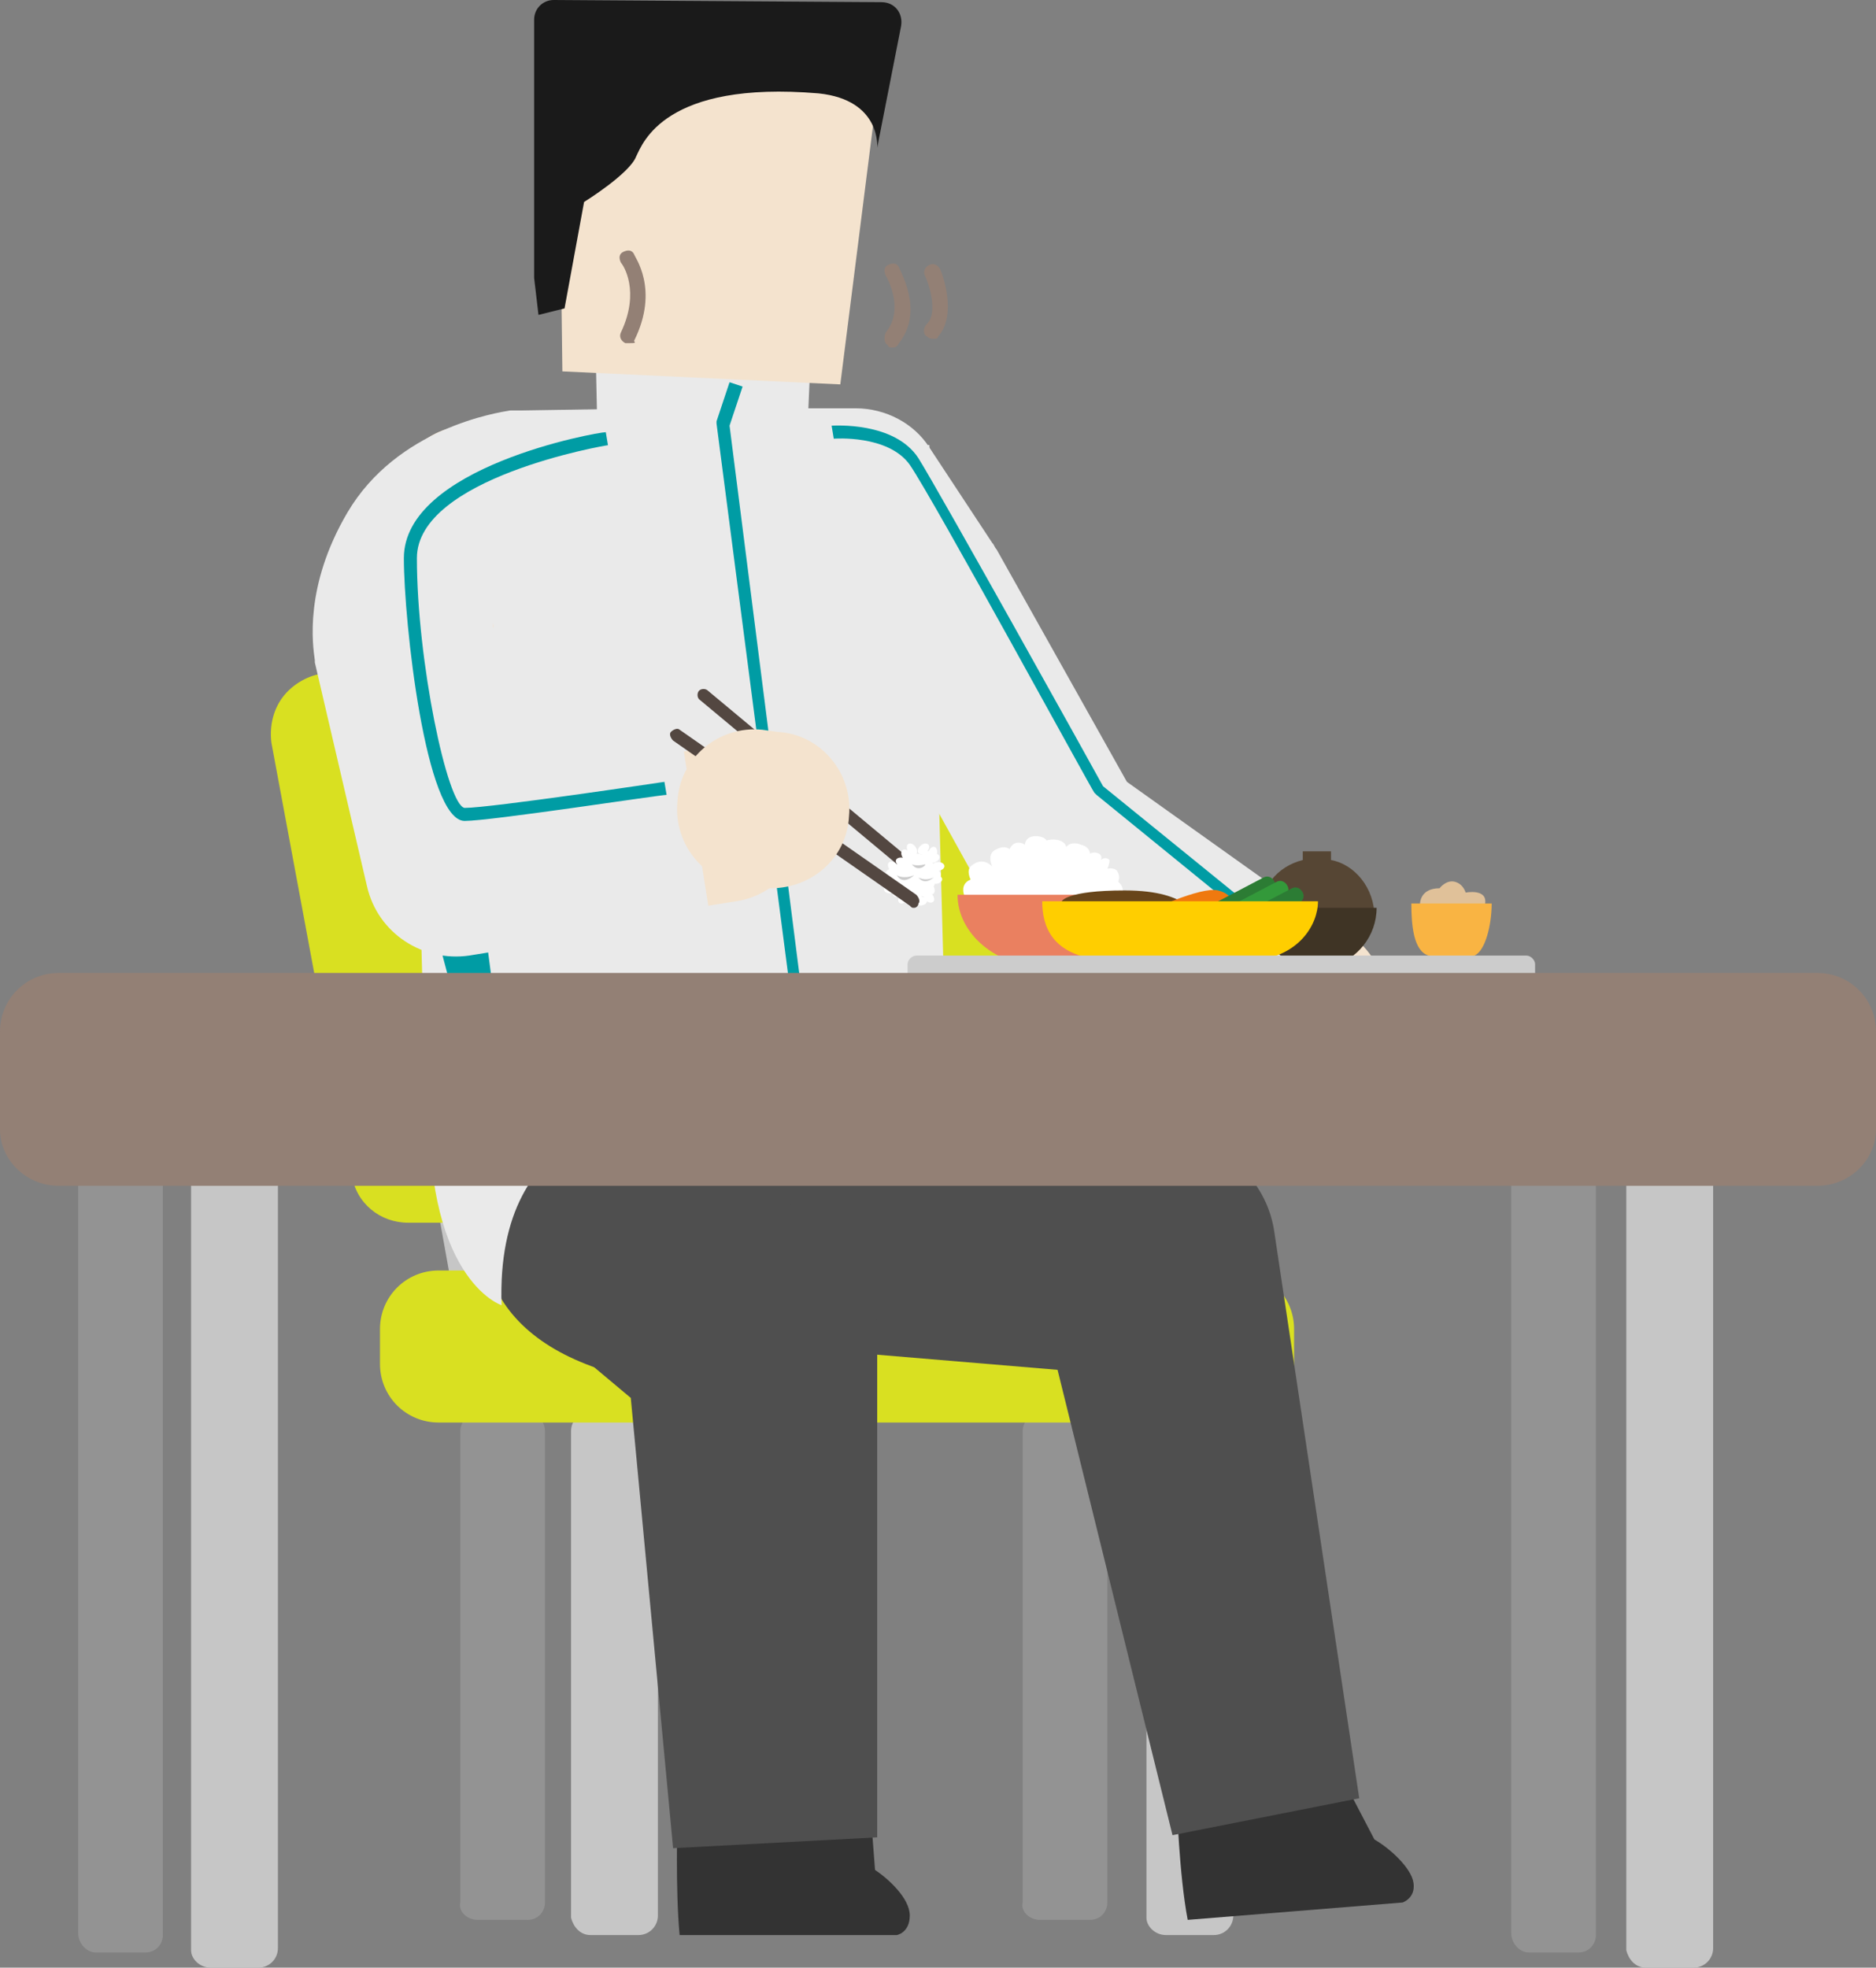 <?xml version="1.0" encoding="utf-8"?>
<!-- Generator: Adobe Illustrator 27.2.0, SVG Export Plug-In . SVG Version: 6.00 Build 0)  -->
<svg version="1.1" id="レイヤー_1" xmlns="http://www.w3.org/2000/svg" xmlns:xlink="http://www.w3.org/1999/xlink" x="0px"
	 y="0px" width="86.4px" height="90.6px" viewBox="0 0 86.4 90.6" style="enable-background:new 0 0 86.4 90.6;"
	 xml:space="preserve">
<rect x="0" y="0" width="86.4" height="90.6" fill="#808080" stroke="none"/>
<style type="text/css">
	.st0{fill:#C6C6C6;}
	.st1{fill:#939393;}
	.st2{fill:#D9E021;}
	.st3{fill:#333333;}
	.st4{fill:#4F4F4F;}
	.st5{fill:#EAEAEA;}
	.st6{fill:#009CA4;}
	.st7{fill:#F4E3CE;}
	.st8{fill:#534741;}
	.st9{fill:#FFFFFF;}
	.st10{fill:#CCCCCC;}
	.st11{fill:#1A1A1A;}
	.st12{fill:#938075;}
	.st13{fill:#564634;}
	.st14{fill:#3F3425;}
	.st15{fill:#EA8060;}
	.st16{fill:#E0C199;}
	.st17{fill:#F9B443;}
	.st18{fill:#68451A;}
	.st19{fill:#EF790F;}
	.st20{fill:#2C7C34;}
	.st21{fill:#33993A;}
	.st22{fill:#FFCE00;}
</style>
<g>
	<g>
		<g>
			<path class="st0" d="M53.7,89.1h2.2c0.5,0,0.9-0.4,0.9-0.9V65.9c0-0.5-0.4-0.9-0.9-0.9h-2.2c-0.5,0-0.9,0.4-0.9,0.9v22.4
				C52.8,88.7,53.2,89.1,53.7,89.1z"/>
		</g>
		<g>
			<path class="st1" d="M47.9,88.4h2.3c0.5,0,0.8-0.4,0.8-0.8V65.9c0-0.5-0.4-0.8-0.8-0.8h-2.3c-0.5,0-0.8,0.4-0.8,0.8v21.7
				C47,88,47.4,88.4,47.9,88.4z"/>
		</g>
		<g>
			<path class="st1" d="M22,88.4h2.3c0.5,0,0.8-0.4,0.8-0.8V65.9c0-0.5-0.4-0.8-0.8-0.8H22c-0.5,0-0.8,0.4-0.8,0.8v21.7
				C21.1,88,21.5,88.4,22,88.4z"/>
		</g>
		<g>
			<path class="st0" d="M27.2,89.1h2.2c0.5,0,0.9-0.4,0.9-0.9V65.9c0-0.5-0.4-0.9-0.9-0.9h-2.2c-0.5,0-0.9,0.4-0.9,0.9v22.4
				C26.4,88.7,26.7,89.1,27.2,89.1z"/>
		</g>
		<g>
			<path class="st0" d="M22.4,62.8l2-0.4c0.5-0.1,0.9-0.6,0.8-1.1l-4.9-27.3c-0.1-0.5-0.6-0.9-1.1-0.8l-2,0.4
				c-0.5,0.1-0.9,0.6-0.8,1.1l4.9,27.3C21.4,62.6,21.9,62.9,22.4,62.8z"/>
		</g>
		<g>
			<path class="st0" d="M45.9,62.8l2-0.4c0.5-0.1,0.9-0.6,0.8-1.1l-5-27.9c-0.1-0.5-0.6-0.9-1.1-0.8l-2,0.4
				c-0.5,0.1-0.9,0.6-0.8,1.1l5,27.9C44.9,62.6,45.4,62.9,45.9,62.8z"/>
		</g>
		<g>
			<polygon class="st2" points="48.1,53.6 18.8,53.6 15.1,33.7 44.4,33.7 			"/>
			<path class="st2" d="M48.1,56.3H18.8c-1.3,0-2.4-0.9-2.6-2.2l-3.7-19.9c-0.1-0.8,0.1-1.6,0.6-2.2c0.5-0.6,1.3-1,2-1h29.3
				c1.3,0,2.4,0.9,2.6,2.2l3.7,19.9c0.1,0.8-0.1,1.6-0.6,2.2C49.7,55.9,48.9,56.3,48.1,56.3z M21.1,51h23.9l-2.7-14.6H18.3L21.1,51z
				"/>
		</g>
		<g>
			
				<rect x="20.2" y="61.3" transform="matrix(-1 -1.126185e-10 1.126185e-10 -1 77.137 124.109)" class="st2" width="36.7" height="1.6"/>
			<path class="st2" d="M56.9,65.5H20.2c-1.5,0-2.7-1.2-2.7-2.7v-1.6c0-1.5,1.2-2.7,2.7-2.7h36.7c1.5,0,2.7,1.2,2.7,2.7v1.6
				C59.6,64.3,58.4,65.5,56.9,65.5z"/>
		</g>
	</g>
	<g>
		<g>
			<path class="st3" d="M31.2,83.7c0,0-0.1,3.3,0.1,5.4h10c0,0,0.6-0.1,0.6-0.9s-1-1.7-1.6-2.1l-0.2-2.6L31.2,83.7z"/>
		</g>
		<g>
			<path class="st3" d="M54.2,83c0,0,0.1,3.3,0.5,5.4l9.9-0.8c0,0,0.6-0.2,0.5-0.9c-0.1-0.7-1.1-1.6-1.8-2l-1.2-2.3L54.2,83z"/>
		</g>
		<g>
			<path class="st4" d="M27.5,63c-2.9-1-4.6-2.7-5.1-4.9c-0.5-2.3,0.7-4.5,1.8-5.7c0.5-0.5,1.1-0.8,1.8-0.9l6.8-0.8l5.8-0.5l0.6,6.2
				l-5.7,0.5l-3.9,0.5L27.5,63z"/>
		</g>
		<g>
			
				<rect x="19.2" y="20.8" transform="matrix(1 -2.704421e-02 2.704421e-02 1 -0.961 0.857)" class="st5" width="24" height="30.2"/>
		</g>
		<g>
			<path class="st5" d="M29.9,51.5c0,0-7.1-0.1-6.8,8.6c0,0-3.7-1.2-3.3-10.1C19.5,41.6,29.9,51.5,29.9,51.5z"/>
		</g>
		<g>
			<path class="st6" d="M21.2,31.9L18.9,27c0,0-0.3,3.7,0.3,10.5c0.6,5.7,1.6,7.2,3.2,14.6c0.2,0.9,1.4,1.2,2.9,1.3
				c1.8-1.5,3.9-1.8,3.9-1.8s-5.6,0.4-5.8-1C22.6,45,21.6,37.4,21.2,31.9z"/>
		</g>
		<g>
			<path class="st4" d="M37.1,50.4l16.7,2l0.4,0c2.4,0.3,4.2,2.1,4.5,4.4l3.9,26L54,84.5L47.7,59l4.9,4.4L35.9,62L37.1,50.4
				L37.1,50.4z"/>
		</g>
		<g>
			<path class="st4" d="M31,85.1l-2.2-23.4L31,66l-7.4-6.2l6.8-8.7l7.8,5.7c1.4,1,2.2,2.7,2.2,4.3c0,0,0,23.5,0,23.5L31,85.1
				L31,85.1z"/>
		</g>
		<g>
			<path class="st7" d="M60.2,49.6c-0.7,0-1.3-0.2-1.9-0.5l-11.5-7.2c-0.5-0.3-0.9-0.8-1.2-1.3l-6.2-11.2l-1.8-2.6l-7.2,0l-6.9,0.1
				L23,27.4l-0.4,2.1l1.1,6.3l9.1-1.4c2-0.3,3.8,1,4.1,3c0.3,2-1,3.8-3,4.1l-12.6,2c-1.9,0.3-3.8-1-4.1-2.9l-1.9-10.5
				c-0.1-0.5-0.1-0.9,0-1.4l0.8-3.6c0.1-0.5,0.3-1,0.7-1.4l2-2.7c0.7-0.9,1.7-1.4,2.8-1.4l8.7-0.1l9.1,0c0,0,0,0,0,0
				c1.2,0,2.3,0.6,3,1.6l2.9,4.4c0.1,0.1,0.1,0.2,0.2,0.3l5.9,10.5l10.7,6.7c1.7,1.1,2.2,3.3,1.2,5C62.6,49,61.4,49.6,60.2,49.6z"/>
		</g>
		<g>
			<path class="st5" d="M56.4,49.4l-10.1-7.2c-0.5-0.4-0.9-0.8-1.2-1.4l-6.2-11.2l-1.6-2.4l-6.9,0l-5.9,0.1
				c-0.5,0.1-1.2,0.5-1.3,0.6c-0.3,0.6-0.4,1-0.5,1.2l1.4,6.1l7.3-1.2l1.3,8.2l-11.1,1.8c-2.1,0.3-4.2-1-4.7-3.2l-2.4-10.3
				c0,0,0-0.1,0-0.1c-0.1-0.7-0.5-3.4,1.5-6.8c2.3-3.9,6.9-4.6,7.5-4.7c0.2,0,0.3,0,0.5,0l6.3-0.1l9.1,0c0,0,0,0,0,0
				c1.4,0,2.7,0.7,3.4,1.8l2.9,4.4c0.1,0.1,0.1,0.2,0.2,0.3L51.9,36l9.4,6.7L56.4,49.4z M22.7,28.9l0,0.1C22.7,29,22.7,29,22.7,28.9
				z M22.7,28.9c0.1,0.1,0-0.2,0-0.2c0,0,0,0,0,0L22.7,28.9z M22.7,28.9L22.7,28.9L22.7,28.9z"/>
		</g>
		<g>
			<polygon class="st5" points="37.4,14.9 37.2,19.5 27.5,19.3 27.4,14.6 			"/>
		</g>
		<g>
			<path class="st6" d="M37.9,50.3l-1.3-3c0,0,0-0.1,0-0.1L33,19.5c0,0,0-0.1,0-0.1l0.6-1.8l0.6,0.2l-0.6,1.8l3.5,27.5l1.2,3
				L37.9,50.3z"/>
		</g>
		<g>
			<path class="st6" d="M21.4,37.8c-1.8,0-2.8-9.2-2.8-12.1c0-4.2,8.9-5.8,9.3-5.8l0.1,0.6c-0.1,0-8.8,1.5-8.8,5.2
				c0,4.7,1.4,11.4,2.2,11.5c1.2,0,9.2-1.2,9.2-1.2l0.1,0.6C30.4,36.6,22.6,37.8,21.4,37.8z"/>
		</g>
		<g>
			<path class="st6" d="M59.1,43.6l-8.6-7c0,0-0.1-0.1-0.1-0.1c-0.1-0.1-7.4-13.5-8.5-15.1c-1-1.4-3.5-1.2-3.5-1.2l-0.1-0.6
				c0.1,0,2.9-0.2,4,1.5c1,1.6,7.9,14,8.5,15.1l8.5,6.9L59.1,43.6z"/>
		</g>
		<g>
			<path class="st8" d="M42.6,40.8c-0.1,0-0.1,0-0.2-0.1l-10.2-8.5c-0.1-0.1-0.1-0.3,0-0.4c0.1-0.1,0.3-0.1,0.4,0l10.2,8.5
				c0.1,0.1,0.1,0.3,0,0.4C42.7,40.7,42.7,40.8,42.6,40.8z"/>
		</g>
		<g>
			<g>
				
					<ellipse transform="matrix(0.755 -0.656 0.656 0.755 -15.206 37.448)" class="st9" cx="42.5" cy="39.1" rx="0.3" ry="0.2"/>
			</g>
			<g>
				<ellipse transform="matrix(0.828 -0.561 0.561 0.828 -14.712 30.297)" class="st9" cx="42" cy="39.1" rx="0.2" ry="0.3"/>
			</g>
			<g>
				
					<ellipse transform="matrix(0.828 -0.561 0.561 0.828 -14.886 30.157)" class="st9" cx="41.7" cy="39.4" rx="0.2" ry="0.3"/>
			</g>
			<g>
				
					<ellipse transform="matrix(0.998 -6.119084e-02 6.119084e-02 0.998 -2.358 2.717)" class="st9" cx="43.2" cy="39.9" rx="0.3" ry="0.2"/>
			</g>
			<g>
				<ellipse transform="matrix(0.5 -0.866 0.866 0.5 -13.253 57.347)" class="st9" cx="43" cy="40.2" rx="0.2" ry="0.3"/>
			</g>
			<g>
				
					<ellipse transform="matrix(0.998 -6.119084e-02 6.119084e-02 0.998 -2.4 2.715)" class="st9" cx="43.1" cy="40.5" rx="0.3" ry="0.2"/>
			</g>
			<g>
				<ellipse transform="matrix(0.866 -0.5 0.5 0.866 -14.696 26.887)" class="st9" cx="42.8" cy="40.9" rx="0.2" ry="0.3"/>
			</g>
			<g>
				<ellipse class="st9" cx="42" cy="41.1" rx="0.2" ry="0.3"/>
			</g>
			<g>
				
					<ellipse transform="matrix(0.677 -0.736 0.736 0.677 -17.016 43.934)" class="st9" cx="41.6" cy="41.4" rx="0.3" ry="0.2"/>
			</g>
			<g>
				<ellipse transform="matrix(0.949 -0.315 0.315 0.949 -10.836 15.137)" class="st9" cx="41.4" cy="41.1" rx="0.3" ry="0.2"/>
			</g>
			<g>
				<ellipse transform="matrix(0.994 -0.113 0.113 0.994 -4.364 4.91)" class="st9" cx="41" cy="40.9" rx="0.3" ry="0.2"/>
			</g>
			<g>
				
					<ellipse transform="matrix(0.295 -0.956 0.956 0.295 -9.792 67.952)" class="st9" cx="41.1" cy="40.6" rx="0.3" ry="0.2"/>
			</g>
			<g>
				
					<ellipse transform="matrix(0.998 -6.119084e-02 6.119084e-02 0.998 -2.383 2.59)" class="st9" cx="41.1" cy="40.2" rx="0.3" ry="0.2"/>
			</g>
			<g>
				<ellipse transform="matrix(0.148 -0.989 0.989 0.148 -4.242 75.023)" class="st9" cx="41.4" cy="40" rx="0.3" ry="0.2"/>
			</g>
			<g>
				
					<ellipse transform="matrix(0.755 -0.656 0.656 0.755 -16.064 36.769)" class="st9" cx="41.1" cy="39.9" rx="0.2" ry="0.3"/>
			</g>
			<g>
				
					<ellipse transform="matrix(0.707 -0.707 0.707 0.707 -16.689 42.368)" class="st9" cx="42.8" cy="41.3" rx="0.2" ry="0.3"/>
			</g>
			<g>
				<ellipse transform="matrix(0.5 -0.866 0.866 0.5 -14.826 57.261)" class="st9" cx="42.2" cy="41.5" rx="0.3" ry="0.2"/>
			</g>
			<g>
				
					<ellipse transform="matrix(0.998 -6.119084e-02 6.119084e-02 0.998 -2.458 2.672)" class="st9" cx="42.4" cy="41.5" rx="0.3" ry="0.2"/>
			</g>
			<g>
				<ellipse transform="matrix(0.949 -0.315 0.315 0.949 -10.27 15.578)" class="st9" cx="43" cy="39.5" rx="0.3" ry="0.2"/>
			</g>
			<g>
				
					<ellipse transform="matrix(0.261 -0.965 0.965 0.261 -7.592 69.378)" class="st9" cx="41.5" cy="39.7" rx="0.2" ry="0.3"/>
			</g>
			<g>
				
					<ellipse transform="matrix(0.913 -0.407 0.407 0.913 -12.332 20.81)" class="st9" cx="42.7" cy="39.4" rx="0.3" ry="0.2"/>
			</g>
			<g>
				<ellipse transform="matrix(0.261 -0.965 0.965 0.261 -6.192 70.523)" class="st9" cx="43" cy="39.3" rx="0.3" ry="0.2"/>
			</g>
			<g>
				<path class="st9" d="M43.1,40.3c0,0.6-0.3,1-0.8,1c-0.8,0-1.1-0.5-1.1-1s0.4-1,0.9-1C42.7,39.3,43.1,39.7,43.1,40.3z"/>
			</g>
			<g>
				<path class="st10" d="M42,39.8c0,0,0.2,0.1,0.6,0C42.7,39.8,42.3,40.2,42,39.8z"/>
			</g>
			<g>
				<path class="st10" d="M41.3,40.3c0,0,0.3,0.2,0.8,0C42.1,40.3,41.6,40.8,41.3,40.3z"/>
			</g>
			<g>
				<path class="st10" d="M42.3,40.4c0,0,0.3,0.2,0.7,0C43,40.4,42.6,40.8,42.3,40.4z"/>
			</g>
		</g>
		<g>
			<path class="st8" d="M42.1,41.8c-0.1,0-0.1,0-0.2-0.1l-10.9-7.6c-0.1-0.1-0.2-0.3-0.1-0.4c0.1-0.1,0.3-0.2,0.4-0.1l10.9,7.6
				c0.1,0.1,0.2,0.3,0.1,0.4C42.3,41.7,42.2,41.8,42.1,41.8z"/>
		</g>
		<g>
			<path class="st7" d="M35.5,40.9c-0.1,0-0.2,0-0.3,0l-0.7-0.1c-2-0.1-3.5-1.9-3.3-3.9c0.1-2,1.9-3.5,3.9-3.3l0.7,0.1
				c2,0.1,3.5,1.9,3.3,3.9C39,39.5,37.4,40.9,35.5,40.9z"/>
		</g>
		<g>
			<polygon class="st7" points="40.8,1.1 38.7,17.7 25.9,17.1 25.7,1 			"/>
		</g>
		<g>
			<path class="st11" d="M40.4,6.8c0,0,0.2-2.2-2.7-2.5c-7.1-0.6-8.1,2.3-8.4,2.9c-0.3,0.8-2.4,2.1-2.4,2.1l-0.9,4.9l-1.2,0.3
				l-0.2-1.7L24.6,0.9C24.6,0.4,25,0,25.5,0l15.1,0.1c0.6,0,1,0.5,0.9,1.1L40.4,6.8z"/>
		</g>
		<g>
			<path class="st12" d="M29,15.8c-0.1,0-0.1,0-0.2,0c-0.2-0.1-0.3-0.3-0.2-0.5c0.9-1.9,0.1-3.1,0-3.2c-0.1-0.2-0.1-0.4,0.1-0.5
				c0.2-0.1,0.4-0.1,0.5,0.1c0,0.1,1.2,1.6,0,4C29.3,15.8,29.2,15.8,29,15.8z"/>
		</g>
		<g>
			<path class="st12" d="M41.1,16c-0.1,0-0.2,0-0.2-0.1c-0.2-0.1-0.2-0.4-0.1-0.6c0.9-1.1,0-2.6,0-2.6c-0.1-0.2-0.1-0.4,0.1-0.5
				c0.2-0.1,0.4-0.1,0.5,0.1c0,0.1,1.2,2,0,3.5C41.3,16,41.2,16,41.1,16z"/>
		</g>
		<g>
			<path class="st12" d="M43,15.6c-0.1,0-0.2,0-0.3-0.1c-0.2-0.1-0.2-0.4,0-0.6c0.5-0.5,0.1-1.8-0.1-2.2c-0.1-0.2,0-0.4,0.2-0.5
				c0.2-0.1,0.4,0,0.5,0.2c0.1,0.2,0.8,2.1-0.1,3.1C43.2,15.6,43.1,15.6,43,15.6z"/>
		</g>
	</g>
	<g>
		<g>
			<g>
				<path class="st13" d="M61.3,39.6v-0.4H60v0.4c-1.2,0.3-2,1.3-2,2.6h5.3C63.3,40.9,62.4,39.8,61.3,39.6z"/>
			</g>
			<g>
				<path class="st14" d="M60,44.5v0.4h1.3v-0.4c1.2-0.3,2.1-1.4,2.1-2.7h-5.5C57.9,43.1,58.8,44.2,60,44.5z"/>
			</g>
		</g>
		<g>
			<g>
				<path class="st9" d="M44.4,41.2c0,0-0.2-0.5,0.3-0.7c0,0-0.2-0.4,0-0.6c0.2-0.2,0.6-0.4,1,0c0,0-0.3-0.6,0.2-0.8
					c0.4-0.2,0.6,0,0.6,0s0.1-0.3,0.4-0.3c0.2,0,0.3,0.1,0.3,0.1s0-0.4,0.5-0.4c0.4,0,0.5,0.2,0.5,0.2s0.3-0.1,0.6,0
					c0.3,0.1,0.3,0.3,0.3,0.3s0.2-0.3,0.7-0.1c0.4,0.1,0.4,0.4,0.4,0.4s0.2-0.1,0.4,0c0.2,0.1,0.1,0.3,0.1,0.3s0.2-0.2,0.4,0
					C51.1,39.8,51,40,51,40s0.4-0.1,0.5,0.2c0.1,0.2,0,0.4,0,0.4s0.4,0.3,0.1,0.7C51.3,41.6,44.4,41.6,44.4,41.2z"/>
			</g>
			<g>
				<path class="st15" d="M51.9,41.2c0,1.8-1.8,3.3-3.9,3.3s-3.9-1.5-3.9-3.3H51.9z"/>
			</g>
		</g>
		<g>
			<g>
				<path class="st16" d="M65.4,41.6c0,0,0-0.7,0.9-0.7c0,0,0.3-0.4,0.7-0.3s0.5,0.5,0.5,0.5s1-0.2,0.9,0.5S65.5,42.5,65.4,41.6z"/>
			</g>
			<g>
				<path class="st17" d="M68.7,41.6c0,1-0.3,2.2-0.8,2.4c-0.3,0.1-1.7,0.2-2.1,0c-0.7-0.2-0.8-1.4-0.8-2.4H68.7z"/>
			</g>
		</g>
		<g>
			<g>
				<path class="st18" d="M48.9,41.5c0,0,0.2-0.5,2.9-0.5c3.1,0,3.3,1.3,3.3,1.3s-2,1.1-3.1,1S48.9,41.5,48.9,41.5z"/>
			</g>
			<g>
				<path class="st19" d="M52.8,42c0,0,2.5-1.2,3.3-1c0.8,0.2,0.7,0.8,0.7,0.8s-1.9,0.9-3,0.8S52.8,42,52.8,42z"/>
			</g>
			<g>
				<path class="st20" d="M54.3,43.2c-0.1,0-0.3-0.1-0.3-0.2c-0.1-0.2,0-0.4,0.2-0.5l4-2.1c0.2-0.1,0.4,0,0.5,0.2
					c0.1,0.2,0,0.4-0.2,0.5l-4,2.1C54.4,43.1,54.3,43.2,54.3,43.2z"/>
			</g>
			<g>
				<path class="st21" d="M54.9,43.4c-0.1,0-0.3-0.1-0.3-0.2c-0.1-0.2,0-0.4,0.2-0.5l4-2.1c0.2-0.1,0.4,0,0.5,0.2
					c0.1,0.2,0,0.4-0.2,0.5l-4,2.1C55.1,43.4,55,43.4,54.9,43.4z"/>
			</g>
			<g>
				<path class="st20" d="M55.6,43.7c-0.1,0-0.3-0.1-0.3-0.2c-0.1-0.2,0-0.4,0.2-0.5l4-2.1c0.2-0.1,0.4,0,0.5,0.2
					c0.1,0.2,0,0.4-0.2,0.5l-4,2.1C55.7,43.7,55.6,43.7,55.6,43.7z"/>
			</g>
			<g>
				<path class="st22" d="M60.7,41.5c0,1.1-0.9,2.5-2.8,2.7c-1.2,0.1-5.9,0.2-7.1,0C48.4,44,48,42.6,48,41.5H60.7z"/>
			</g>
		</g>
		<g>
			<path class="st10" d="M70.3,45.5H42.2c-0.2,0-0.4-0.2-0.4-0.4v-0.7c0-0.2,0.2-0.4,0.4-0.4h28.1c0.2,0,0.4,0.2,0.4,0.4v0.7
				C70.7,45.3,70.5,45.5,70.3,45.5z"/>
		</g>
	</g>
	<g>
		<g>
			<path class="st0" d="M75.8,90.6h2.2c0.5,0,0.9-0.4,0.9-0.9V50.6c0-0.5-0.4-0.9-0.9-0.9h-2.2c-0.5,0-0.9,0.4-0.9,0.9v39.2
				C75,90.2,75.3,90.6,75.8,90.6z"/>
		</g>
		<g>
			<path class="st1" d="M70.4,89.9h2.3c0.5,0,0.8-0.4,0.8-0.8V50.5c0-0.5-0.4-0.8-0.8-0.8h-2.3c-0.5,0-0.8,0.4-0.8,0.8V89
				C69.6,89.5,70,89.9,70.4,89.9z"/>
		</g>
		<g>
			<path class="st1" d="M4.4,89.9h2.3c0.5,0,0.8-0.4,0.8-0.8V50.5c0-0.5-0.4-0.8-0.8-0.8H4.4c-0.5,0-0.8,0.4-0.8,0.8V89
				C3.6,89.5,4,89.9,4.4,89.9z"/>
		</g>
		<g>
			<path class="st0" d="M9.7,90.6h2.2c0.5,0,0.9-0.4,0.9-0.9V50.6c0-0.5-0.4-0.9-0.9-0.9H9.7c-0.5,0-0.9,0.4-0.9,0.9v39.2
				C8.8,90.2,9.2,90.6,9.7,90.6z"/>
		</g>
		<g>
			<path class="st12" d="M83.7,54.6h-81C1.2,54.6,0,53.4,0,52v-4.5c0-1.5,1.2-2.7,2.7-2.7h81c1.5,0,2.7,1.2,2.7,2.7V52
				C86.4,53.4,85.2,54.6,83.7,54.6z"/>
		</g>
	</g>
</g>
</svg>

